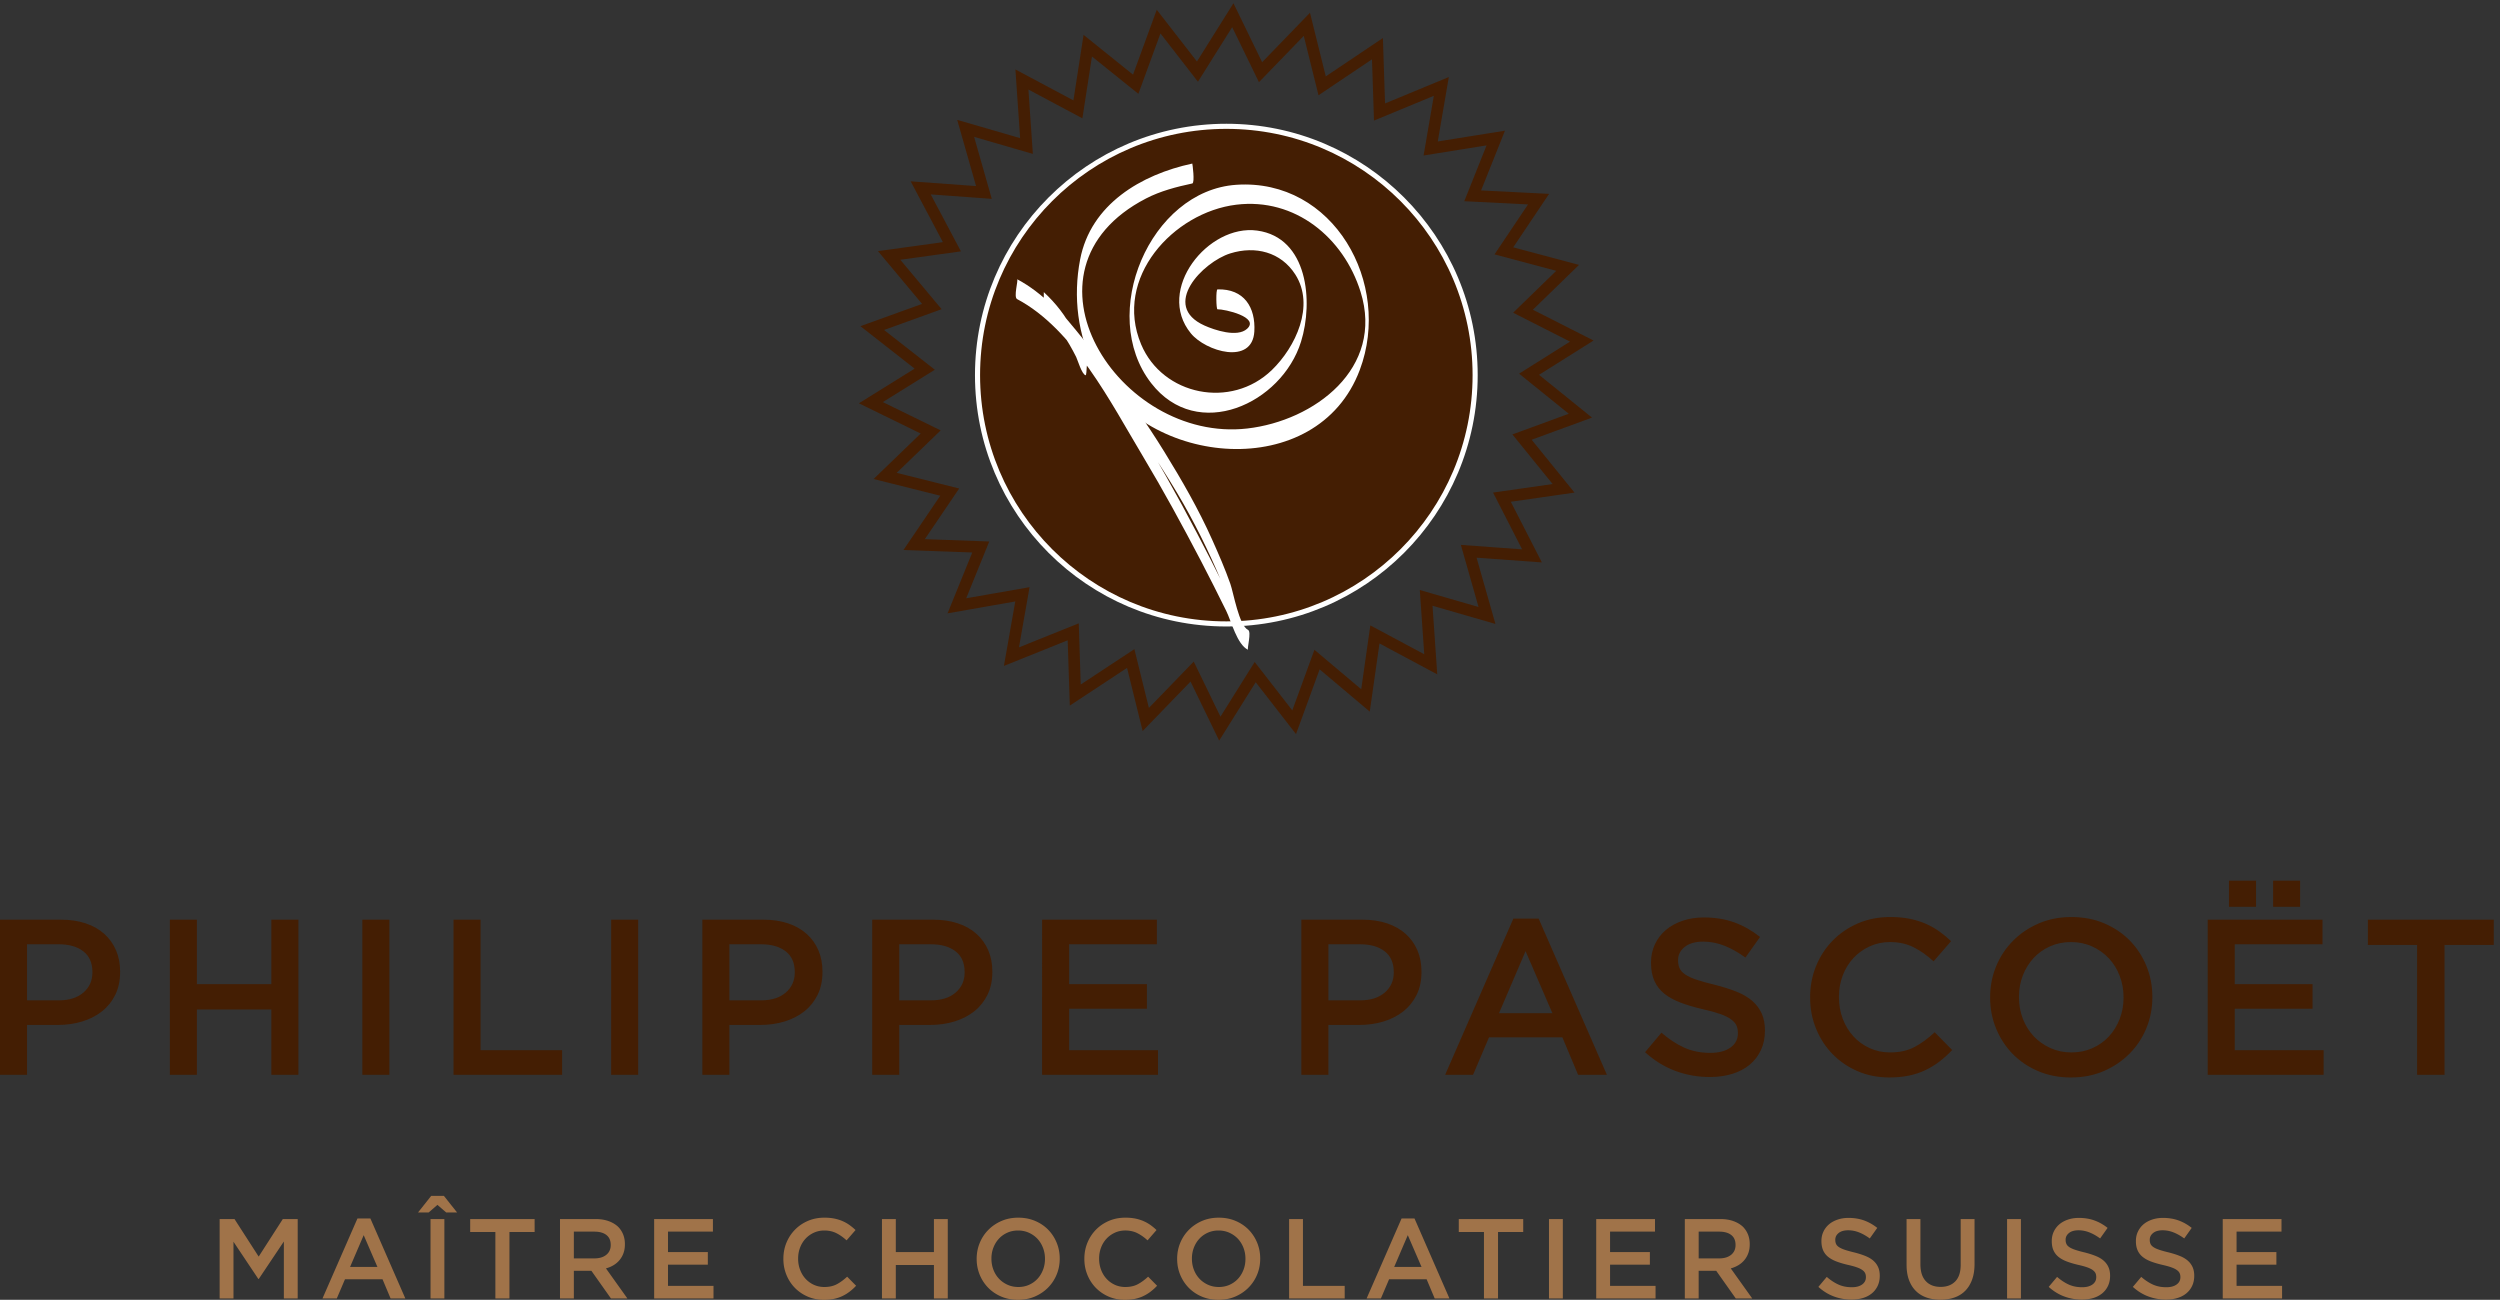 <svg xmlns="http://www.w3.org/2000/svg" xml:space="preserve" width="457.32" height="237.773"><rect width="100%" height="100%" fill="#333333" stroke="none"/><path d="m1646.97 1689.27 48.65 77.59 38.13-78.4 63.72 65.86 21.01-84.61 76.05 51.11 2.86-87.12 85.01 35.19-14.65-85.35 89.53 14.36-31.77-79.47 90.63-4.58-47.71-71.1 87.7-23.39-61.38-59.65 80.85-41.04-72.53-45.64 70.61-56.99-80.28-29.44 57.12-70.46-84.76-12.18 41.36-80.76-87.05 6.34 25.14-88.282-83.67 24.199 6.3-91.355-76.8 41.101-12.94-90.789-66.66 56.18-31.46-86.199-53.58 68.953-48.67-77.735-38.06 78.477-63.77-65.906-20.71 83.855-76.27-50.262-2.82 87-84.97-34.168 15.09 85.75-90.13-15.828 32.85 80.929-91.61 3.32 48.9 72.16-88.82 22.25 62.65 60.47-82.29 40.25 74.09 46.1-72.17 56.54 81.96 29.6-58.74 70.3 86.35 11.93-42.93 81 86.95-6.31-25.12 88.16 83.67-24.28-6.3 91.51 77.02-41.11 13.55 87.58 65.94-53 31.5 86.14z" style="fill:none;stroke:#441e03;stroke-width:15.966;stroke-linecap:butt;stroke-linejoin:miter;stroke-miterlimit:10;stroke-dasharray:none;stroke-opacity:1" transform="matrix(.133 0 0 -.133 0 237.773)"/><path d="M1344.49 1271.8c0 188.89 153.25 342.24 342.25 342.24 188.91 0 342.16-153.35 342.16-342.24 0-189.03-153.25-342.183-342.16-342.183-189 0-342.25 153.153-342.25 342.183" style="fill:#441e03;fill-opacity:1;fill-rule:nonzero;stroke:none" transform="matrix(.133 0 0 -.133 0 237.773)"/><path d="M1344.49 1271.8c0 188.89 153.25 342.24 342.25 342.24 188.91 0 342.16-153.35 342.16-342.24 0-189.03-153.25-342.183-342.16-342.183-189 0-342.25 153.153-342.25 342.183z" style="fill:none;stroke:#fff;stroke-width:7.014;stroke-linecap:butt;stroke-linejoin:miter;stroke-miterlimit:4;stroke-dasharray:none;stroke-opacity:1" transform="matrix(.133 0 0 -.133 0 237.773)"/><path d="M1639.88 1562.81c-70.26-15.08-139.77-55.98-154.28-131.96-9.83-51.44-3.5-104.44 20.65-151.08 69.9-135.02 305.52-156.56 363.99-.84 44.69 119.02-35.99 263.62-169.81 254.67-118.78-7.93-190.7-178-117.1-272.81 63.54-81.88 179.55-28.34 206.11 57.04 17.16 55.19 9.46 143.19-60.29 152.79-67.27 9.26-140.31-81.44-91.24-141.36 20.35-24.86 84.56-44.2 87.3 2.58 1.93 33.05-14.02 59.01-50.7 57.9-2.32-.07-1.8-27.43 0-27.37 9.73.29 58.58-10.77 40.66-26.89-13.52-12.17-44.65-1.69-58.45 4.5-60.93 27.34-2.25 87.52 35.41 99.27 34.49 10.75 69.64 1.91 89.41-28.99 27.49-42.95.23-100.01-32.16-131.38-56.2-54.42-150.37-34.95-179.87 35.26-38.45 91.5 44.51 181.57 130.92 192.09 80.83 9.85 147.53-45.31 170.85-119.68 33.09-105.54-63.77-177.61-155.94-188.16-176.64-20.23-329.4 217.93-139.04 316.42 19.86 10.28 41.85 15.96 63.58 20.62 3.75.81.19 27.42 0 27.38" style="fill:#fff;fill-opacity:1;fill-rule:nonzero;stroke:none" transform="matrix(.133 0 0 -.133 0 237.773)"/><path d="M1493.34 1298.98c-5.35.57-15.43 30.12-17.48 34.19-10.23 20.39-23.62 37.44-40.23 52.85 3.06-2.85-4.68-21.95 0-27.37 67.53-78.24 130.37-160.04 183.39-248.89 23.15-38.8 43.05-79.4 60.66-120.971 8.47-20 18.75-86.07 36.88-94.766-1.71.821 5.06 24.946 0 27.372-15.78 7.57-27.35 48.609-34.72 63.554-11.45 23.191-23.3 46.191-35.29 69.111-27.78 53.13-57.25 105.37-88.42 156.59-39.67 65.2-88.9 155.87-159.21 193.1 1.98-1.05-5.2-24.61 0-27.37 78.1-41.35 129.15-143.04 172.69-215.64 28.42-47.39 54.83-95.99 80.43-144.95 11.78-22.548 23.18-45.298 34.44-68.11 7.29-14.785 14.88-46.364 30.08-53.657-1.71.821 5.06 24.946 0 27.372-12.39 5.945-19.98 50.933-24.33 63.304-7.27 20.711-16.1 40.851-25.05 60.871-18.67 41.8-41.61 81.62-65.6 120.54-48.22 78.21-106.01 150.47-165.95 219.91v-27.37c19.38-17.99 32.81-38.52 44.54-61.9 1.88-3.75 7.97-24.59 13.17-25.14 1.12-.12 2.95 27.05 0 27.37" style="fill:#fff;fill-opacity:1;fill-rule:nonzero;stroke:none" transform="matrix(.133 0 0 -.133 0 237.773)"/><path d="M80.926 411.891c14.25 0 25.527 3.578 33.781 10.718 8.273 7.141 12.395 16.313 12.395 27.532v.609c0 12.66-4.192 22.191-12.551 28.621-8.352 6.418-19.57 9.641-33.625 9.641H37.188v-77.121ZM0 522.84h84.133c12.37 0 23.609-1.668 33.672-5.031 10.047-3.348 18.601-8.18 25.601-14.469 7.024-6.301 12.395-13.82 16.157-22.551 3.757-8.75 5.652-18.488 5.652-29.277v-.59c0-12-2.254-22.524-6.731-31.563-4.48-9.039-10.601-16.621-18.339-22.699-7.735-6.101-16.805-10.719-27.176-13.879-10.403-3.152-21.512-4.722-33.328-4.722H37.187v-68.59H0zM233.621 522.84h37.207v-88.692h102.395v88.692h37.199V309.469h-37.199v89.922H270.828v-89.922h-37.207zM498.352 522.84h37.183V309.469h-37.183zM623.777 522.84h37.192V343.309h112.168v-33.84h-149.36zM840.574 522.84h37.207V309.469h-37.207zM1046.93 411.891c14.27 0 25.55 3.578 33.8 10.718 8.27 7.141 12.4 16.313 12.4 27.532v.609c0 12.66-4.19 22.191-12.55 28.621-8.36 6.418-19.57 9.641-33.65 9.641h-43.72v-77.121ZM966.023 522.84h84.117c12.39 0 23.63-1.668 33.68-5.031 10.06-3.348 18.58-8.18 25.61-14.469 7.01-6.301 12.4-13.82 16.16-22.551 3.76-8.75 5.63-18.488 5.63-29.277v-.59c0-12-2.24-22.524-6.73-31.563s-10.59-16.621-18.33-22.699c-7.73-6.101-16.79-10.719-27.2-13.879-10.4-3.152-21.48-4.722-33.3-4.722h-42.45v-68.59h-37.187zM1280.58 411.891c14.26 0 25.54 3.578 33.8 10.718 8.24 7.141 12.37 16.313 12.37 27.532v.609c0 12.66-4.17 22.191-12.55 28.621-8.36 6.418-19.55 9.641-33.62 9.641h-43.74v-77.121zm-80.93 110.949h84.13c12.37 0 23.61-1.668 33.66-5.031 10.08-3.348 18.6-8.18 25.64-14.469 7-6.301 12.37-13.82 16.15-22.551 3.74-8.75 5.63-18.488 5.63-29.277v-.59c0-12-2.25-22.524-6.73-31.563-4.49-9.039-10.59-16.621-18.33-22.699-7.75-6.101-16.81-10.719-27.19-13.879-10.4-3.152-21.51-4.722-33.3-4.722h-42.47v-68.59h-37.19zM1433.29 522.84h157.88v-33.828h-120.69v-54.864h106.99v-33.839h-106.99v-57h122.23v-33.84h-159.42zM1870.82 411.891c14.26 0 25.54 3.578 33.79 10.718s12.37 16.313 12.37 27.532v.609c0 12.66-4.16 22.191-12.52 28.621-8.36 6.418-19.57 9.641-33.64 9.641h-43.72v-77.121zm-80.94 110.949h84.13c12.41 0 23.64-1.668 33.7-5.031 10.05-3.348 18.58-8.18 25.6-14.469 7.01-6.301 12.4-13.82 16.16-22.551 3.76-8.75 5.63-18.488 5.63-29.277v-.59c0-12-2.24-22.524-6.72-31.563-4.49-9.039-10.6-16.621-18.33-22.699-7.74-6.101-16.8-10.719-27.2-13.879-10.4-3.152-21.48-4.722-33.3-4.722h-42.45v-68.59h-37.22zM2135.16 394.219l-36.89 85.332-36.56-85.332zm-53.65 130.14h34.74l93.89-214.89h-39.61L2148.89 361h-100.91l-21.94-51.531h-38.41zM2351.59 306.43c-16.45 0-32.21 2.8-47.24 8.379-15.04 5.589-28.96 14.179-41.74 25.75l22.54 26.839c10.37-8.937 20.84-15.808 31.4-20.578 10.55-4.781 22.56-7.172 35.97-7.172 11.58 0 20.75 2.454 27.59 7.313 6.78 4.879 10.2 11.391 10.2 19.519v.61c0 3.859-.67 7.262-1.98 10.211-1.33 2.937-3.78 5.738-7.34 8.379-3.57 2.64-8.47 5.082-14.68 7.332-6.21 2.207-14.31 4.449-24.3 6.699-11.38 2.621-21.52 5.629-30.4 8.988-8.85 3.352-16.29 7.403-22.3 12.192-6.02 4.769-10.59 10.609-13.75 17.519-3.16 6.922-4.75 15.238-4.75 25v.602c0 9.148 1.83 17.539 5.46 25.16 3.61 7.629 8.61 14.109 14.95 19.5 6.36 5.367 13.99 9.598 22.9 12.648 8.95 3.039 18.67 4.578 29.25 4.578 15.63 0 29.71-2.296 42.22-6.859 12.5-4.578 24.22-11.238 35.2-19.969l-20.13-28.359c-9.75 7.129-19.4 12.559-28.93 16.328-9.56 3.75-19.21 5.633-28.97 5.633-10.97 0-19.51-2.442-25.6-7.313-6.09-4.879-9.13-10.879-9.13-18v-.597c0-4.071.7-7.672 2.12-10.821 1.42-3.16 4.02-6 7.8-8.543 3.76-2.539 8.95-4.929 15.58-7.168 6.62-2.23 15.01-4.558 25.22-7 11.19-2.859 21.14-6 29.78-9.449 8.66-3.461 15.83-7.679 21.55-12.66 5.71-4.973 10.03-10.762 12.97-17.351 2.97-6.622 4.45-14.29 4.45-23.02v-.602c0-9.968-1.87-18.91-5.61-26.839-3.72-7.918-8.91-14.629-15.55-20.11-6.66-5.488-14.66-9.66-23.98-12.508-9.34-2.839-19.6-4.261-30.77-4.261M2598.45 305.82c-15.64 0-30.06 2.84-43.27 8.532-13.22 5.687-24.68 13.468-34.38 23.32-9.71 9.859-17.33 21.476-22.85 34.906-5.55 13.41-8.3 27.731-8.3 42.973v.609c0 15.238 2.71 29.512 8.14 42.82 5.42 13.321 13.02 25.008 22.84 35.059 9.82 10.063 21.44 17.992 34.85 23.77 13.41 5.793 28.23 8.691 44.49 8.691 9.76 0 18.65-.809 26.69-2.43 8.04-1.648 15.4-3.922 22.11-6.859 6.7-2.949 12.89-6.461 18.58-10.512 5.7-4.078 11.07-8.551 16.16-13.418l-24.09-27.742c-8.53 7.93-17.57 14.332-27.13 19.223-9.55 4.867-20.41 7.308-32.61 7.308-10.17 0-19.55-1.98-28.2-5.961-8.63-3.961-16.11-9.339-22.4-16.16-6.3-6.789-11.17-14.777-14.64-23.929-3.45-9.141-5.17-18.891-5.17-29.239v-.621c0-10.359 1.72-20.172 5.17-29.41 3.47-9.262 8.34-17.328 14.64-24.238 6.29-6.91 13.77-12.34 22.4-16.301 8.65-3.973 18.03-5.949 28.2-5.949 13.02 0 24.19 2.488 33.53 7.457 9.35 4.98 18.59 11.73 27.74 20.293l24.08-24.403c-5.5-5.89-11.23-11.121-17.23-15.687-5.99-4.582-12.44-8.543-19.35-11.891-6.91-3.351-14.49-5.89-22.72-7.621-8.22-1.719-17.31-2.59-27.28-2.59M2849.08 340.262c10.53 0 20.2 1.976 29.01 5.949 8.8 3.961 16.32 9.348 22.6 16.141 6.27 6.82 11.18 14.796 14.72 23.949 3.55 9.14 5.32 18.89 5.32 29.25v.609c0 10.371-1.77 20.16-5.32 29.422-3.54 9.227-8.51 17.27-14.87 24.066-6.36 6.821-14.01 12.243-22.92 16.321-8.9 4.07-18.61 6.101-29.13 6.101-10.53 0-20.18-1.98-28.99-5.961-8.81-3.961-16.35-9.339-22.6-16.16-6.27-6.789-11.2-14.777-14.74-23.929-3.55-9.141-5.3-18.891-5.3-29.239v-.621c0-10.359 1.75-20.172 5.3-29.41 3.54-9.262 8.51-17.27 14.89-24.078 6.36-6.813 14-12.242 22.9-16.32 8.92-4.051 18.63-6.09 29.13-6.09m-.59-34.442c-16.46 0-31.5 2.899-45.1 8.692-13.62 5.789-25.31 13.66-35.06 23.617-9.76 9.953-17.38 21.601-22.86 34.91-5.5 13.289-8.23 27.473-8.23 42.512v.609c0 15.039 2.73 29.211 8.23 42.52 5.48 13.308 13.21 25.011 23.15 35.058 9.95 10.063 21.75 18.032 35.37 23.934 13.6 5.879 28.64 8.828 45.09 8.828 16.49 0 31.53-2.898 45.15-8.691 13.59-5.778 25.28-13.668 35.04-23.61 9.75-9.961 17.38-21.59 22.86-34.898q8.22-19.98 8.22-42.52v-.621c0-15.051-2.74-29.219-8.22-42.519-5.48-13.321-13.21-25-23.17-35.059-9.97-10.062-21.76-18.031-35.36-23.922-13.62-5.89-28.66-8.84-45.11-8.84M3126.41 576.488h37.18v-35.957h-37.18zm-60.66 0h37.2v-35.957h-37.2zm-29.26-53.648h157.89v-33.828h-120.7v-54.864h106.99v-33.839h-106.99v-57h122.23v-33.84h-159.42zM3324.45 488.102h-67.67v34.738h173.13v-34.738h-67.67V309.469h-37.79z" style="fill:#441e03;fill-opacity:1;fill-rule:nonzero;stroke:none" transform="matrix(.133 0 0 -.133 0 237.773)"/><path d="M302.09 111.102h20.43l33.261-51.66 33.211 51.66h20.461V1.879H390.41V80.21l-34.48-51.5h-.617l-34.192 51.187V1.878H302.09zM519.102 45.238 500.227 88.93l-18.723-43.692Zm-27.454 66.641h17.786l48.066-110h-20.281l-11.086 26.36H474.48l-11.238-26.36h-19.679zM592.148 111.102h19.043V1.879h-19.043zm.926 31.847h17.473l18.105-22.789h-14.968l-12.036 10.442-12.007-10.442h-14.653zM681.34 93.32h-34.641v17.782h88.621V93.32h-34.629V1.88H681.34zM817.441 56.96c6.875 0 12.372 1.642 16.438 4.919 4.051 3.293 6.094 7.77 6.094 13.41v.313c0 5.949-1.977 10.468-5.95 13.558-3.957 3.078-9.543 4.621-16.738 4.621H789.27v-36.82Zm-47.226 54.142h48.703c6.852 0 12.957-.961 18.238-2.891 5.332-1.93 9.739-4.602 13.282-8.031 2.902-3.032 5.16-6.508 6.703-10.45 1.57-3.968 2.339-8.32 2.339-13.12v-.31c0-4.468-.64-8.51-1.953-12.09-1.289-3.589-3.093-6.76-5.371-9.51-2.301-2.778-5.027-5.11-8.179-7.028-3.184-1.922-6.711-3.41-10.559-4.453l29.504-41.34h-22.629L813.379 39.94H789.27V1.88h-19.055zM899.727 111.102h80.82v-17.32h-61.785v-28.09h54.785v-17.32h-54.785v-29.18h62.578V1.878h-81.613zM1133.17 0c-8.01 0-15.41 1.45-22.14 4.36-6.77 2.921-12.64 6.902-17.62 11.949-4.97 5.05-8.88 10.992-11.69 17.87-2.84 6.852-4.26 14.192-4.26 21.993v.316c0 7.813 1.38 15.114 4.17 21.934 2.77 6.797 6.68 12.777 11.71 17.93 5.01 5.16 10.96 9.218 17.83 12.168 6.86 2.968 14.46 4.46 22.78 4.46 4.98 0 9.54-.421 13.66-1.242 4.1-.847 7.89-2.019 11.3-3.527 3.43-1.5 6.62-3.301 9.52-5.379a75 75 0 0 0 8.29-6.863l-12.34-14.2c-4.37 4.051-8.99 7.34-13.89 9.833-4.87 2.488-10.44 3.738-16.69 3.738-5.21 0-10.02-1.008-14.44-3.05-4.43-2.028-8.26-4.778-11.48-8.27-3.22-3.47-5.71-7.56-7.47-12.239-1.79-4.68-2.67-9.672-2.67-14.98v-.313c0-5.297.88-10.328 2.67-15.066 1.76-4.723 4.25-8.863 7.47-12.41 3.22-3.532 7.05-6.313 11.48-8.352 4.42-2.012 9.23-3.031 14.44-3.031 6.66 0 12.37 1.281 17.16 3.82 4.79 2.54 9.52 6.012 14.21 10.39l12.3-12.5c-2.79-3.01-5.73-5.698-8.81-8.03-3.06-2.36-6.36-4.368-9.9-6.079-3.55-1.718-7.41-3.02-11.62-3.91-4.21-.87-8.88-1.32-13.97-1.32M1213.05 111.102h19.04v-45.41h52.44v45.41h19.03V1.879h-19.03v46.02h-52.44V1.878h-19.04zM1400.59 17.629c5.39 0 10.33 1.02 14.82 3.031 4.51 2.04 8.38 4.8 11.58 8.27 3.22 3.492 5.72 7.582 7.54 12.27 1.83 4.679 2.74 9.679 2.74 14.972v.316c0 5.301-.91 10.32-2.74 15.051-1.82 4.742-4.35 8.84-7.61 12.352-3.26 3.468-7.16 6.25-11.72 8.34-4.57 2.078-9.55 3.109-14.94 3.109s-10.33-1.008-14.82-3.05c-4.51-2.028-8.38-4.778-11.58-8.27-3.23-3.47-5.73-7.56-7.54-12.239s-2.71-9.672-2.71-14.98v-.313c0-5.297.9-10.328 2.71-15.066 1.81-4.723 4.34-8.832 7.61-12.313 3.26-3.507 7.17-6.277 11.74-8.359 4.54-2.078 9.53-3.121 14.92-3.121M1400.26 0c-8.41 0-16.11 1.48-23.09 4.441-6.96 2.97-12.93 7-17.94 12.098-5 5.11-8.9 11.063-11.71 17.86-2.79 6.82-4.21 14.082-4.21 21.773v.316c0 7.703 1.42 14.942 4.21 21.75 2.81 6.832 6.77 12.813 11.86 17.961 5.11 5.16 11.13 9.242 18.11 12.262 6.96 3.008 14.68 4.519 23.1 4.519s16.11-1.492 23.09-4.46c6.96-2.95 12.96-6.989 17.94-12.079 4.99-5.101 8.9-11.062 11.71-17.882 2.81-6.797 4.21-14.078 4.21-21.758v-.313c0-7.707-1.4-14.949-4.21-21.77-2.81-6.808-6.77-12.808-11.86-17.948-5.09-5.149-11.15-9.23-18.11-12.239C1416.4 1.5 1408.71 0 1400.26 0M1547.13 0c-8.01 0-15.4 1.45-22.15 4.36-6.77 2.921-12.63 6.902-17.62 11.949-4.96 5.05-8.86 10.992-11.69 17.87-2.83 6.852-4.24 14.192-4.24 21.993v.316c0 7.813 1.39 15.114 4.17 21.934 2.79 6.797 6.68 12.777 11.7 17.93 5 5.16 10.98 9.218 17.84 12.168 6.84 2.968 14.45 4.46 22.77 4.46 5 0 9.53-.421 13.66-1.242 4.1-.847 7.88-2.019 11.3-3.527a53 53 0 0 0 9.54-5.379c2.9-2.082 5.68-4.363 8.27-6.863l-12.33-14.2c-4.37 4.051-9 7.34-13.9 9.833-4.88 2.488-10.45 3.738-16.7 3.738-5.19 0-10.01-1.008-14.43-3.05-4.4-2.028-8.25-4.778-11.47-8.27-3.23-3.47-5.72-7.56-7.48-12.239s-2.66-9.672-2.66-14.98v-.313c0-5.297.9-10.328 2.66-15.066 1.76-4.723 4.25-8.863 7.48-12.41 3.22-3.532 7.07-6.313 11.47-8.352 4.42-2.012 9.24-3.031 14.43-3.031 6.66 0 12.38 1.281 17.17 3.82 4.8 2.54 9.52 6.012 14.2 10.39l12.34-12.5c-2.82-3.01-5.77-5.698-8.83-8.03a56.6 56.6 0 0 0-9.91-6.079c-3.52-1.718-7.41-3.02-11.63-3.91-4.21-.87-8.86-1.32-13.96-1.32M1676.34 17.629c5.37 0 10.31 1.02 14.82 3.031 4.51 2.04 8.38 4.8 11.58 8.27 3.23 3.492 5.72 7.582 7.54 12.27 1.81 4.679 2.71 9.679 2.71 14.972v.316c0 5.301-.9 10.32-2.71 15.051-1.82 4.742-4.35 8.84-7.6 12.352-3.27 3.468-7.17 6.25-11.73 8.34-4.57 2.078-9.54 3.109-14.93 3.109s-10.34-1.008-14.85-3.05c-4.49-2.028-8.36-4.778-11.56-8.27-3.22-3.47-5.73-7.56-7.54-12.239s-2.7-9.672-2.7-14.98v-.313c0-5.297.89-10.328 2.7-15.066 1.81-4.723 4.35-8.832 7.61-12.313 3.26-3.507 7.18-6.277 11.73-8.359 4.56-2.078 9.54-3.121 14.93-3.121M1676.02 0c-8.42 0-16.14 1.48-23.1 4.441-6.96 2.97-12.95 7-17.94 12.098-5 5.11-8.9 11.063-11.71 17.86-2.81 6.82-4.21 14.082-4.21 21.773v.316c0 7.703 1.4 14.942 4.21 21.75 2.81 6.832 6.77 12.813 11.87 17.961 5.1 5.16 11.12 9.242 18.08 12.262 6.99 3.008 14.68 4.519 23.12 4.519 8.43 0 16.11-1.492 23.09-4.46 6.97-2.95 12.96-6.989 17.94-12.079 4.99-5.101 8.9-11.062 11.71-17.882 2.8-6.797 4.21-14.078 4.21-21.758v-.313c0-7.707-1.41-14.949-4.21-21.77-2.81-6.808-6.77-12.808-11.87-17.948-5.1-5.149-11.14-9.23-18.1-12.239C1692.15 1.5 1684.44 0 1676.02 0M1773.04 111.102h19.04v-91.91h57.42V1.878h-76.46zM1955.17 45.238l-18.89 43.692-18.71-43.692zm-27.46 66.641h17.79l48.05-110h-20.28l-11.08 26.36h-51.65l-11.23-26.36h-19.66zM2041.04 93.32h-34.63v17.782h88.62V93.32h-34.64V1.88h-19.35zM2130.48 111.102h19.03V1.879h-19.03zM2195.45 111.102h80.82v-17.32h-61.79v-28.09h54.77v-17.32h-54.77v-29.18h62.58V1.878h-81.61zM2364.53 56.96c6.88 0 12.37 1.642 16.44 4.919 4.05 3.293 6.09 7.77 6.09 13.41v.313c0 5.949-1.97 10.468-5.95 13.558-3.95 3.078-9.54 4.621-16.73 4.621h-28.04v-36.82Zm-47.23 54.142h48.71c6.85 0 12.95-.961 18.24-2.891 5.31-1.93 9.73-4.602 13.28-8.031a32 32 0 0 0 6.7-10.45c1.57-3.968 2.34-8.32 2.34-13.12v-.31c0-4.468-.64-8.51-1.95-12.09-1.29-3.589-3.1-6.76-5.37-9.51-2.31-2.778-5.03-5.11-8.21-7.028-3.18-1.922-6.68-3.41-10.53-4.453l29.5-41.34h-22.63l-26.91 38.062h-24.13V1.88h-19.04zM2546.54.32c-8.41 0-16.47 1.418-24.17 4.29-7.71 2.859-14.82 7.242-21.37 13.18l11.53 13.741c5.31-4.601 10.66-8.09 16.07-10.55 5.41-2.442 11.54-3.672 18.41-3.672 5.94 0 10.64 1.25 14.12 3.75s5.25 5.812 5.25 9.992v.32c0 1.969-.35 3.719-1.04 5.219-.66 1.5-1.91 2.941-3.76 4.3-1.82 1.34-4.31 2.598-7.5 3.731-3.17 1.148-7.32 2.29-12.44 3.438-5.84 1.351-11.01 2.89-15.55 4.601-4.56 1.711-8.36 3.8-11.43 6.25-3.07 2.442-5.43 5.43-7.04 8.969-1.61 3.543-2.43 7.8-2.43 12.793v.308c0 4.668.94 8.989 2.79 12.88 1.84 3.89 4.42 7.222 7.65 9.992 3.27 2.75 7.17 4.898 11.75 6.468 4.55 1.559 9.56 2.352 14.95 2.352 8.01 0 15.21-1.184 21.62-3.524 6.4-2.339 12.39-5.738 18.02-10.218l-10.29-14.508c-5.01 3.637-9.95 6.43-14.82 8.347-4.91 1.93-9.85 2.872-14.83 2.872-5.62 0-9.99-1.243-13.12-3.73-3.12-2.513-4.67-5.571-4.67-9.212v-.308c0-2.082.35-3.91 1.07-5.551.73-1.61 2.07-3.059 4.01-4.36q2.895-1.95 7.98-3.66c3.37-1.148 7.7-2.351 12.91-3.601 5.75-1.45 10.82-3.059 15.24-4.84 4.42-1.77 8.12-3.918 11.04-6.457 2.92-2.55 5.14-5.524 6.64-8.903 1.53-3.378 2.28-7.32 2.28-11.789v-.3c0-5.11-.97-9.692-2.88-13.739-1.9-4.05-4.55-7.492-7.97-10.293-3.4-2.816-7.48-4.949-12.27-6.41-4.77-1.449-10.03-2.168-15.75-2.168M2668.79.148c-7.07 0-13.47 1.012-19.19 3.051-5.71 2.031-10.61 5.07-14.67 9.133-4.06 4.059-7.18 9.066-9.36 15.047s-3.28 12.922-3.28 20.84v62.883h19.04V48.988c0-10.18 2.45-17.937 7.37-23.238 4.92-5.309 11.71-7.96 20.41-7.96 8.58 0 15.32 2.542 20.24 7.651 4.92 5.09 7.37 12.68 7.37 22.778v62.883h19.05V49.16c0-8.129-1.13-15.238-3.35-21.379-2.25-6.133-5.39-11.27-9.45-15.37-4.06-4.122-8.98-7.18-14.74-9.212-5.78-2.039-12.26-3.05-19.44-3.05M2760.55 111.102h19.03V1.879h-19.03zM2863.35.32c-8.42 0-16.49 1.418-24.19 4.29-7.71 2.859-14.82 7.242-21.38 13.18l11.54 13.741c5.31-4.601 10.66-8.09 16.07-10.55 5.41-2.442 11.56-3.672 18.41-3.672 5.96 0 10.63 1.25 14.14 3.75 3.48 2.5 5.22 5.812 5.22 9.992v.32c0 1.969-.35 3.719-1.01 5.219-.69 1.5-1.94 2.941-3.76 4.3-1.83 1.34-4.34 2.598-7.52 3.731-3.17 1.148-7.33 2.29-12.41 3.438-5.85 1.351-11.05 2.89-15.58 4.601-4.54 1.711-8.34 3.8-11.43 6.25-3.07 2.442-5.41 5.43-7.03 8.969-1.63 3.543-2.43 7.8-2.43 12.793v.308c0 4.668.93 8.989 2.8 12.88 1.84 3.89 4.4 7.222 7.64 9.992 3.25 2.75 7.16 4.898 11.74 6.468 4.55 1.559 9.56 2.352 14.97 2.352 8.02 0 15.22-1.184 21.59-3.524 6.41-2.339 12.42-5.738 18.03-10.218l-10.29-14.508c-4.98 3.637-9.93 6.43-14.83 8.347-4.9 1.93-9.84 2.872-14.82 2.872-5.63 0-9.99-1.243-13.11-3.73-3.11-2.513-4.68-5.571-4.68-9.212v-.308c0-2.082.37-3.91 1.1-5.551.72-1.61 2.06-3.059 3.99-4.36 1.92-1.3 4.57-2.52 7.97-3.66 3.4-1.148 7.7-2.351 12.91-3.601 5.74-1.45 10.81-3.059 15.26-4.84 4.42-1.77 8.1-3.918 11.02-6.457 2.92-2.55 5.14-5.524 6.64-8.903 1.53-3.378 2.28-7.32 2.28-11.789v-.3c0-5.11-.95-9.692-2.86-13.739-1.92-4.05-4.57-7.492-7.97-10.293-3.42-2.816-7.5-4.949-12.27-6.41-4.79-1.449-10.04-2.168-15.75-2.168M2979.09.32c-8.43 0-16.5 1.418-24.2 4.29-7.7 2.859-14.82 7.242-21.37 13.18l11.54 13.741c5.3-4.601 10.67-8.09 16.06-10.55 5.42-2.442 11.57-3.672 18.44-3.672 5.93 0 10.64 1.25 14.11 3.75 3.49 2.5 5.25 5.812 5.25 9.992v.32c0 1.969-.37 3.719-1.03 5.219-.69 1.5-1.93 2.941-3.76 4.3-1.83 1.34-4.34 2.598-7.52 3.731-3.18 1.148-7.3 2.29-12.42 3.438-5.84 1.351-11.05 2.89-15.58 4.601s-8.34 3.8-11.42 6.25c-3.06 2.442-5.42 5.43-7.03 8.969-1.63 3.543-2.43 7.8-2.43 12.793v.308c0 4.668.92 8.989 2.8 12.88 1.84 3.89 4.4 7.222 7.64 9.992 3.25 2.75 7.15 4.898 11.73 6.468 4.55 1.559 9.56 2.352 14.97 2.352 8.02 0 15.22-1.184 21.62-3.524 6.38-2.339 12.4-5.738 18-10.218l-10.29-14.508c-4.98 3.637-9.92 6.43-14.82 8.347-4.88 1.93-9.82 2.872-14.83 2.872-5.6 0-9.96-1.243-13.1-3.73-3.12-2.513-4.68-5.571-4.68-9.212v-.308c0-2.082.36-3.91 1.09-5.551.73-1.61 2.06-3.059 4-4.36 1.91-1.3 4.58-2.52 7.96-3.66 3.4-1.148 7.7-2.351 12.92-3.601 5.74-1.45 10.82-3.059 15.26-4.84 4.42-1.77 8.09-3.918 11.01-6.457 2.92-2.55 5.14-5.524 6.66-8.903 1.51-3.378 2.28-7.32 2.28-11.789v-.3c0-5.11-.97-9.692-2.87-13.739-1.92-4.05-4.58-7.492-7.98-10.293-3.41-2.816-7.49-4.949-12.27-6.41C2990.05 1.04 2984.8.32 2979.09.32M3057.14 111.102h80.83v-17.32h-61.8v-28.09h54.77v-17.32h-54.77v-29.18h62.59V1.878h-81.62z" style="fill:#a07349;fill-opacity:1;fill-rule:nonzero;stroke:none" transform="matrix(.133 0 0 -.133 0 237.773)"/></svg>